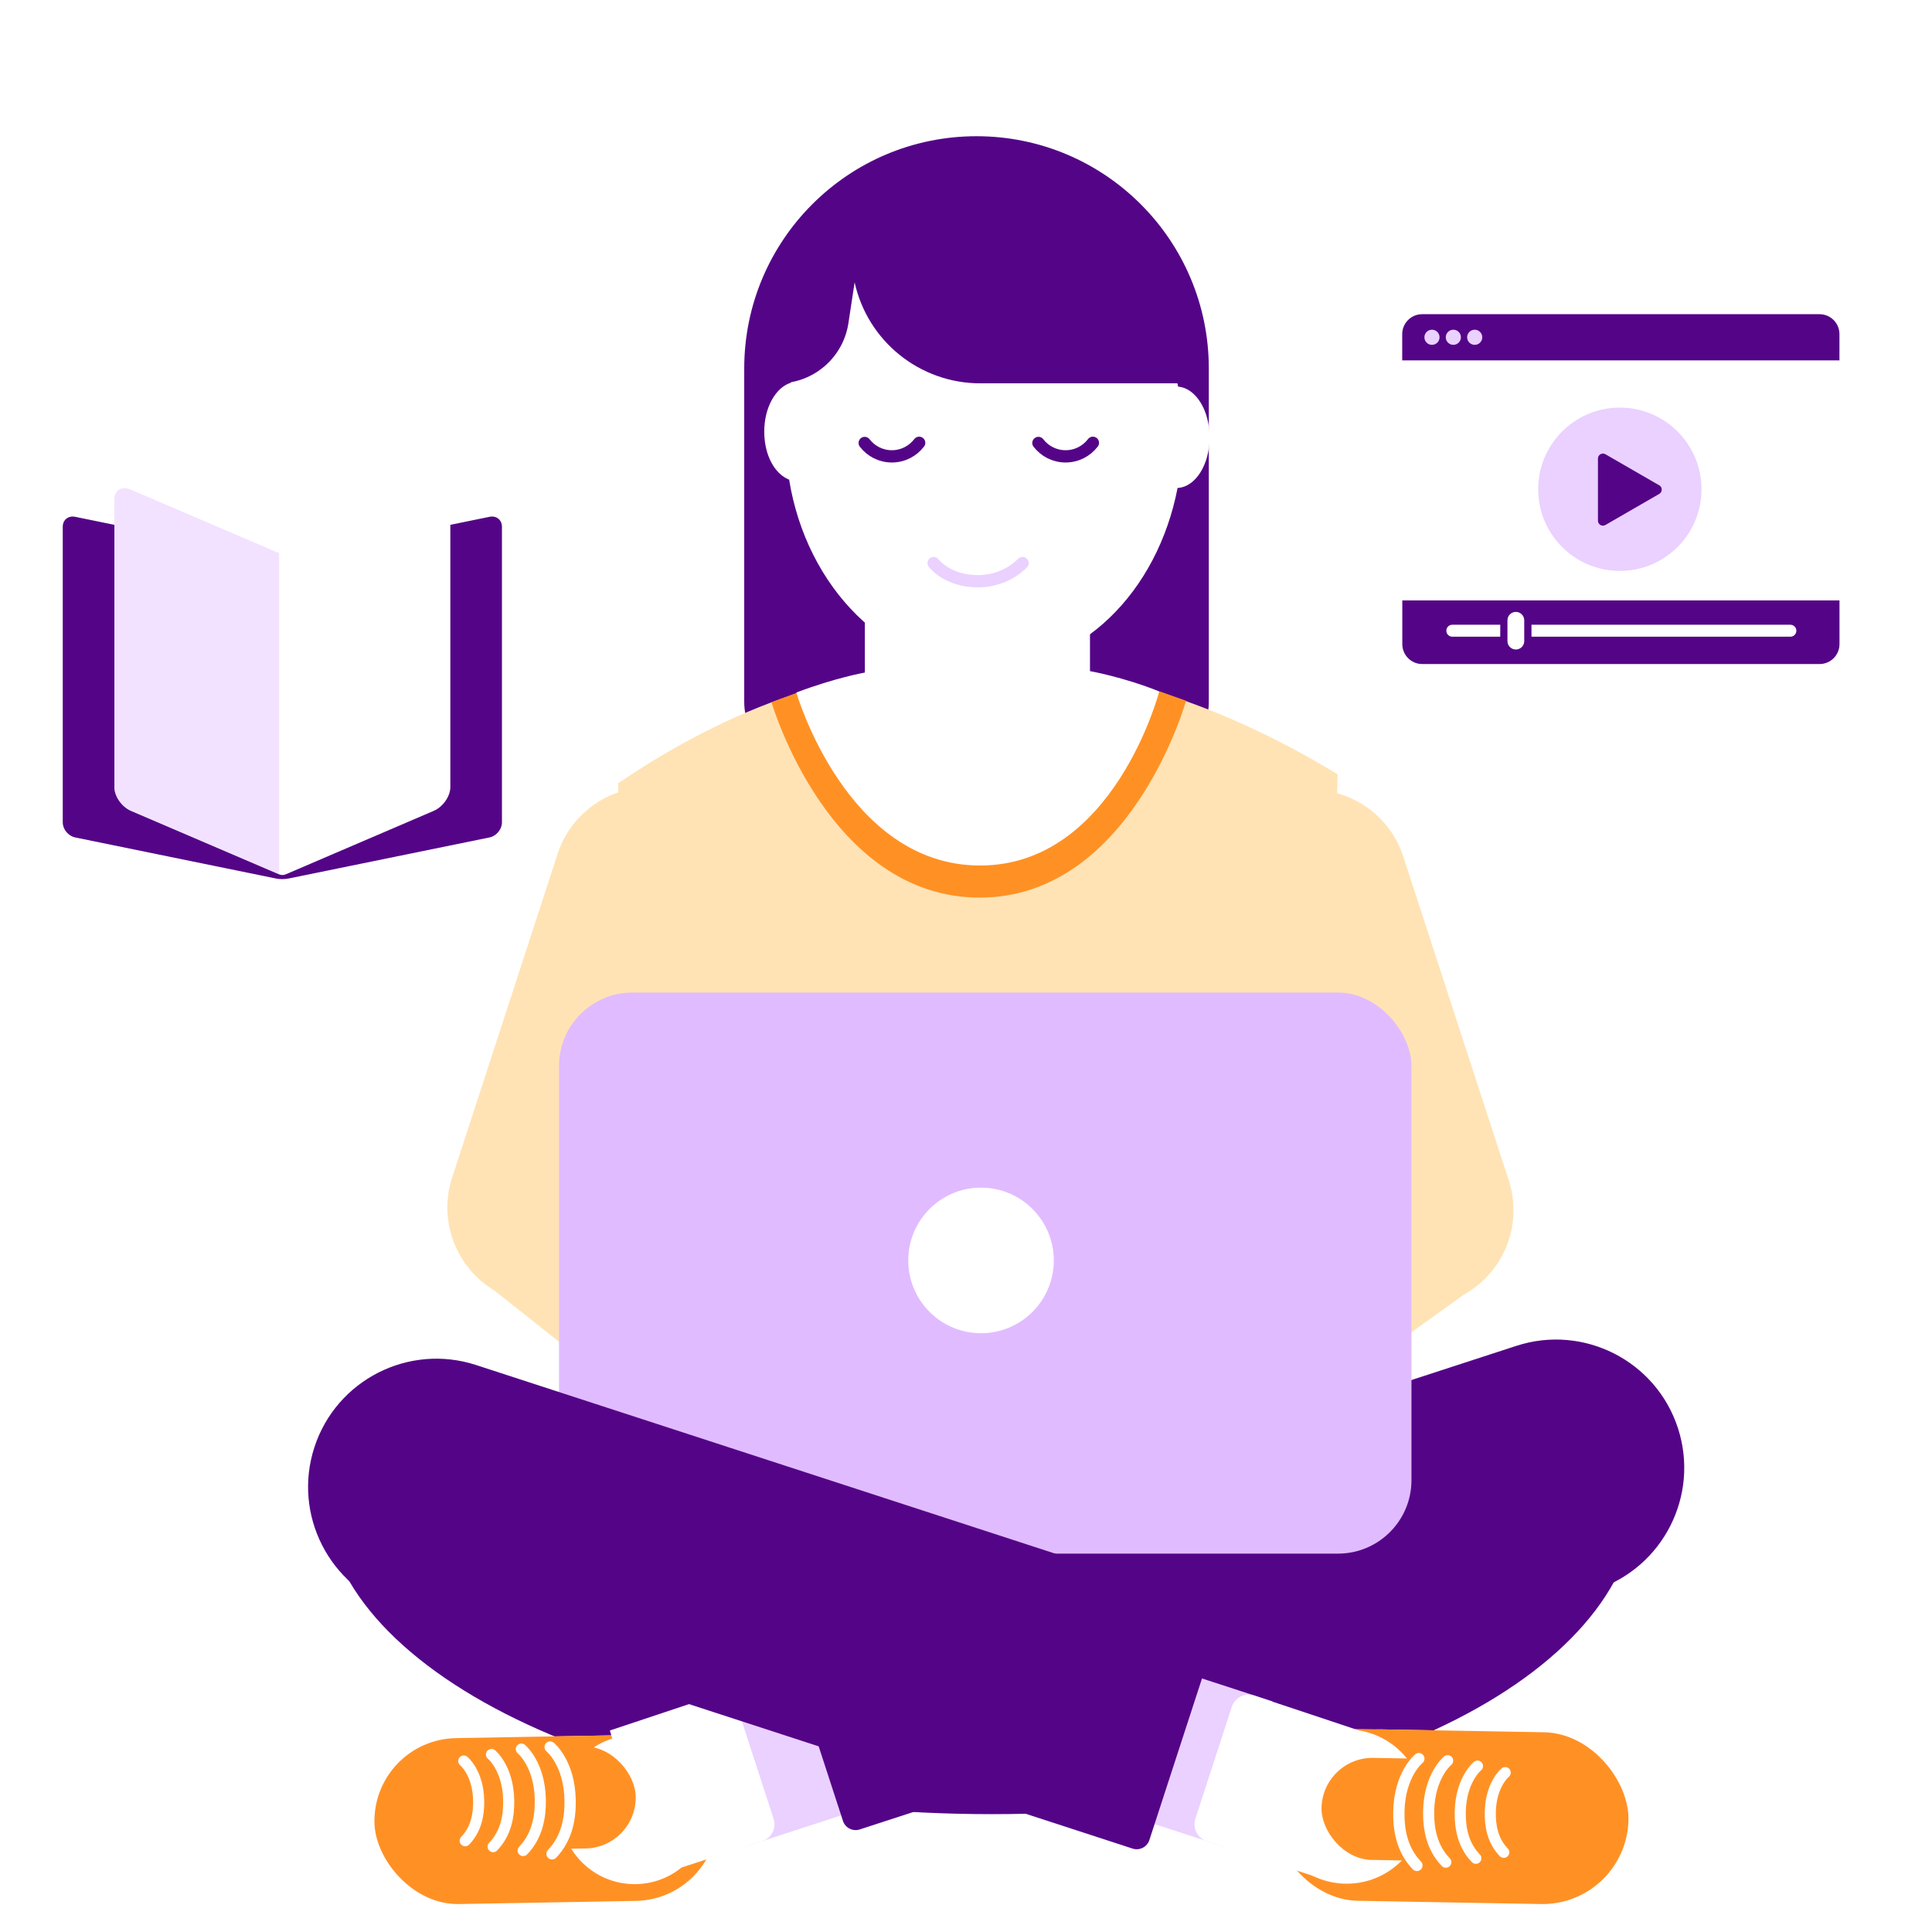 <?xml version="1.0" encoding="UTF-8"?>
<svg id="kader" xmlns="http://www.w3.org/2000/svg" xmlns:xlink="http://www.w3.org/1999/xlink" viewBox="0 0 472 472">
  <defs>
    <style>
      .cls-1, .cls-2, .cls-3, .cls-4, .cls-5, .cls-6 {
        fill: none;
      }

      .cls-7 {
        opacity: .64;
      }

      .cls-7, .cls-8 {
        fill: #ead1ff;
      }

      .cls-9 {
        filter: url(#drop-shadow-35);
      }

      .cls-9, .cls-10, .cls-11 {
        fill: #fff;
      }

      .cls-10 {
        filter: url(#drop-shadow-34);
      }

      .cls-12 {
        filter: url(#drop-shadow-41);
      }

      .cls-12, .cls-13, .cls-14 {
        fill: #ff9124;
      }

      .cls-13 {
        filter: url(#drop-shadow-43);
      }

      .cls-2 {
        stroke: #ead1ff;
      }

      .cls-2, .cls-3 {
        stroke-width: 3px;
      }

      .cls-2, .cls-3, .cls-4, .cls-5, .cls-6 {
        stroke-linecap: round;
      }

      .cls-2, .cls-4, .cls-5, .cls-6 {
        stroke-miterlimit: 10;
      }

      .cls-15 {
        filter: url(#drop-shadow-39);
      }

      .cls-16 {
        filter: url(#drop-shadow-42);
      }

      .cls-3 {
        stroke: #540587;
        stroke-linejoin: round;
      }

      .cls-17, .cls-18, .cls-19 {
        fill: #ffe3b5;
      }

      .cls-18 {
        filter: url(#drop-shadow-38);
      }

      .cls-19 {
        filter: url(#drop-shadow-37);
      }

      .cls-4 {
        stroke-width: 2.92px;
      }

      .cls-4, .cls-5, .cls-6 {
        stroke: #fff;
      }

      .cls-5 {
        stroke-width: 2.76px;
      }

      .cls-6 {
        stroke-width: 2.71px;
      }

      .cls-20, .cls-21, .cls-22, .cls-23 {
        fill: #540587;
      }

      .cls-21 {
        filter: url(#drop-shadow-36);
      }

      .cls-22 {
        filter: url(#drop-shadow-61);
      }

      .cls-23 {
        filter: url(#drop-shadow-40);
      }

      .cls-24 {
        fill: #e1bbff;
        filter: url(#drop-shadow-57);
      }
    </style>
    <filter id="drop-shadow-34" x="177.7" y="40.74" width="126.72" height="132" filterUnits="userSpaceOnUse">
      <feOffset dx="2.14" dy="2.85"/>
      <feGaussianBlur result="blur" stdDeviation="2.85"/>
      <feFlood flood-color="#000" flood-opacity=".25"/>
      <feComposite in2="blur" operator="in"/>
      <feComposite in="SourceGraphic"/>
    </filter>
    <filter id="drop-shadow-35" x="229.8" y="117.33" width="18.72" height="15.36" filterUnits="userSpaceOnUse">
      <feOffset dx="0" dy="1.55"/>
      <feGaussianBlur result="blur-2" stdDeviation="1.16"/>
      <feFlood flood-color="#000" flood-opacity=".15"/>
      <feComposite in2="blur-2" operator="in"/>
      <feComposite in="SourceGraphic"/>
    </filter>
    <filter id="drop-shadow-36" x="180.53" y="34.93" width="117.6" height="63.36" filterUnits="userSpaceOnUse">
      <feOffset dx="0" dy="2.14"/>
      <feGaussianBlur result="blur-3" stdDeviation="1.42"/>
      <feFlood flood-color="#000" flood-opacity=".3"/>
      <feComposite in2="blur-3" operator="in"/>
      <feComposite in="SourceGraphic"/>
    </filter>
    <filter id="drop-shadow-37" x="99.97" y="182.85" width="115.68" height="186.72" filterUnits="userSpaceOnUse">
      <feOffset dx="-5" dy="5"/>
      <feGaussianBlur result="blur-4" stdDeviation="3"/>
      <feFlood flood-color="#000" flood-opacity=".2"/>
      <feComposite in2="blur-4" operator="in"/>
      <feComposite in="SourceGraphic"/>
    </filter>
    <filter id="drop-shadow-38" x="265.09" y="183.81" width="114.24" height="182.4" filterUnits="userSpaceOnUse">
      <feOffset dx="3" dy="6"/>
      <feGaussianBlur result="blur-5" stdDeviation="3"/>
      <feFlood flood-color="#000" flood-opacity=".2"/>
      <feComposite in2="blur-5" operator="in"/>
      <feComposite in="SourceGraphic"/>
    </filter>
    <filter id="drop-shadow-39" x="80.41" y="417.69" width="101.28" height="53.76" filterUnits="userSpaceOnUse">
      <feOffset dx="1.5" dy="2"/>
      <feGaussianBlur result="blur-6" stdDeviation="2"/>
      <feFlood flood-color="#000" flood-opacity=".2"/>
      <feComposite in2="blur-6" operator="in"/>
      <feComposite in="SourceGraphic"/>
    </filter>
    <filter id="drop-shadow-40" x="175.69" y="320.97" width="247.68" height="144" filterUnits="userSpaceOnUse">
      <feOffset dx="2" dy="3"/>
      <feGaussianBlur result="blur-7" stdDeviation="4"/>
      <feFlood flood-color="#000" flood-opacity=".4"/>
      <feComposite in2="blur-7" operator="in"/>
      <feComposite in="SourceGraphic"/>
    </filter>
    <filter id="drop-shadow-41" x="108.79" y="422.07" width="54.24" height="34.56" filterUnits="userSpaceOnUse">
      <feOffset dx="1.5" dy="0"/>
      <feGaussianBlur result="blur-8" stdDeviation="1.5"/>
      <feFlood flood-color="#000" flood-opacity=".15"/>
      <feComposite in2="blur-8" operator="in"/>
      <feComposite in="SourceGraphic"/>
    </filter>
    <filter id="drop-shadow-42" x="305.05" y="416.25" width="104.16" height="55.2" filterUnits="userSpaceOnUse">
      <feOffset dx="1.5" dy="2"/>
      <feGaussianBlur result="blur-9" stdDeviation="2"/>
      <feFlood flood-color="#000" flood-opacity=".2"/>
      <feComposite in2="blur-9" operator="in"/>
      <feComposite in="SourceGraphic"/>
    </filter>
    <filter id="drop-shadow-43" x="319.9" y="426.78" width="51.36" height="31.2" filterUnits="userSpaceOnUse">
      <feOffset dx="-1.33" dy="0"/>
      <feGaussianBlur result="blur-10" stdDeviation=".89"/>
      <feFlood flood-color="#000" flood-opacity=".15"/>
      <feComposite in2="blur-10" operator="in"/>
      <feComposite in="SourceGraphic"/>
    </filter>
    <filter id="drop-shadow-57" x="123.91" y="229.83" width="233.76" height="162.72" filterUnits="userSpaceOnUse">
      <feOffset dx="1.03" dy="3.1"/>
      <feGaussianBlur result="blur-11" stdDeviation="4.14"/>
      <feFlood flood-color="#000" flood-opacity=".35"/>
      <feComposite in2="blur-11" operator="in"/>
      <feComposite in="SourceGraphic"/>
    </filter>
    <filter id="drop-shadow-61" x="61.45" y="323.85" width="247.68" height="144" filterUnits="userSpaceOnUse">
      <feOffset dx="2" dy="3"/>
      <feGaussianBlur result="blur-12" stdDeviation="4"/>
      <feFlood flood-color="#000" flood-opacity=".4"/>
      <feComposite in2="blur-12" operator="in"/>
      <feComposite in="SourceGraphic"/>
    </filter>
  </defs>
  <g>
    <path class="cls-20" d="M119.6,126.26l-47.61,9.73c-1.66.34-4.37.34-6.02,0l-47.61-9.73c-1.68-.34-3.03.75-3.03,2.43v72.23c0,1.69,1.36,3.33,3.03,3.67l48.98,10.02c1.07.22,2.17.22,3.24,0l49.02-10.02c1.68-.34,3.03-1.99,3.03-3.67v-72.23c0-1.69-1.36-2.77-3.03-2.43Z"/>
    <path class="cls-11" d="M105.98,119.63l-36.18,15.52c-.51.22-1.08.22-1.59,0l-36.22-15.52c-2.23-.96-4.04.08-4.04,2.31v70.37c0,2.23,1.81,4.82,4.04,5.78l36.22,15.52c.51.22,1.09.22,1.59,0l36.18-15.52c2.23-.96,4.04-3.55,4.04-5.78v-70.37c0-2.23-1.81-3.27-4.04-2.31Z"/>
    <path class="cls-7" d="M68.2,135.15l-36.22-15.52c-2.23-.96-4.04.08-4.04,2.31v70.37c0,2.23,1.81,4.82,4.04,5.78l36.22,15.52"/>
  </g>
  <path class="cls-20" d="M181.82,90.03v81.45c0,8.53,6.92,15.45,15.45,15.45h82.6c8.53,0,15.45-6.92,15.45-15.45v-81.45c0-31.34-25.41-56.75-56.75-56.75h0c-31.34,0-56.75,25.41-56.75,56.75Z"/>
  <path class="cls-17" d="M322.6,385.81h-167.08l-4.51-194.44c55.81-38.03,114.92-39.12,175.76-2.22l-4.17,196.66Z"/>
  <path class="cls-1" d="M186.18,165.06s23.74,20.91,58.78,10.74"/>
  <path class="cls-14" d="M289.76,171.19s-13.45,48.1-50.42,48.1-50.85-47.72-50.85-47.72l7.76-2.91,31.18-7.93,19.3,16.3,36.64-8.1,6.39,2.27Z"/>
  <path class="cls-11" d="M283.21,168.93s-11.07,42.52-43.77,42.52-44.89-42.26-44.89-42.26c9.47-3.6,16.74-4.88,16.74-4.88v-27.14s55,0,55,0v26.79s8.11,1.43,16.92,4.96Z"/>
  <path class="cls-10" d="M293.37,103.98c0-6.64-3.41-12.04-7.69-12.37-4.69-25.77-24.13-45.09-47.41-45.09s-42.24,18.85-47.22,44.14c-3.7,1.16-6.48,6.05-6.48,11.91s2.58,10.38,6.08,11.76c4.26,26.41,23.96,46.39,47.63,46.39s42.35-18.96,47.27-44.36c4.35-.22,7.83-5.67,7.83-12.38Z"/>
  <path class="cls-2" d="M228.1,137.56s3.25,4.44,10.86,4.44c3.66,0,7.74-1.31,10.86-4.44"/>
  <rect class="cls-9" x="233.54" y="119.47" width="10.85" height="7.91" rx="3.77" ry="3.77"/>
  <path class="cls-21" d="M293.37,91.51h-53.88c-14.75,0-27.52-10.26-30.7-24.67h0s-1.52,9.99-1.52,9.99c-1.29,8.44-8.55,14.68-17.09,14.68h-5.34s0-54.27,54.27-54.27,54.27,54.27,54.27,54.27Z"/>
  <path class="cls-19" d="M207.52,317.94l-42.77-33.94,14.77-45.35c4.04-12.41,15.56-43.3-8.51-50.18h0c-12.41-4.04-25.75,2.74-29.79,15.15l-25.76,79.08c-3.49,10.7,1.08,22.08,10.36,27.61l53.85,42.73c4.07,3.23,9.98,2.55,13.21-1.52l16.16-20.36c3.23-4.07,2.55-9.98-1.52-13.21Z"/>
  <path class="cls-18" d="M365.59,282.33l-25.76-79.08c-4.04-12.41-17.38-19.19-29.79-15.15h0c-25.74,11.05-13.64,34.43-9.6,46.84l16.15,49.57-41.41,29.72c-4.06,2.91-4.99,8.57-2.08,12.63l14.59,20.33c2.91,4.06,8.57,4.99,12.63,2.08l54.33-38.99c9.67-5.39,14.5-17.03,10.94-27.95Z"/>
  <path class="cls-20" d="M399.94,365.52c0,41.67-64.92,77.69-157.61,77.69s-162.95-36.02-162.95-77.69,64.97,19.94,157.66,19.94,162.9-61.61,162.9-19.94Z"/>
  <g class="cls-15">
    <rect class="cls-11" x="85.03" y="422.34" width="83.8" height="40.54" rx="20.27" ry="20.27" transform="translate(261.71 882.89) rotate(178.98)"/>
    <rect class="cls-14" x="89.99" y="422.25" width="83.8" height="40.54" rx="20.27" ry="20.27" transform="translate(271.62 882.62) rotate(178.98)"/>
  </g>
  <circle class="cls-11" cx="155.05" cy="442.11" r="18.2"/>
  <g>
    <rect class="cls-8" x="174.08" y="402.93" width="76.35" height="37.42" transform="translate(544.66 756.81) rotate(161.96)"/>
    <path class="cls-11" d="M159.46,458.55l26.76-8.75c2.27-.74,3.52-3.19,2.78-5.46l-8.9-27.33c-.74-2.28-3.19-3.52-5.47-2.78l-25.63,8.54,10.46,35.78Z"/>
  </g>
  <path class="cls-23" d="M273.27,274.51h56.16c1.79,0,3.25,1.46,3.25,3.25v189.1c0,17.29-14.04,31.33-31.33,31.33h0c-17.29,0-31.33-14.04-31.33-31.33v-189.1c0-1.79,1.46-3.25,3.25-3.25Z" transform="translate(27.32 792.54) rotate(-108.04)"/>
  <g>
    <rect class="cls-12" x="111.93" y="426.82" width="44.9" height="24.93" rx="12.46" ry="12.46" transform="translate(276.54 876.1) rotate(178.98)"/>
    <path class="cls-6" d="M113.3,430.23s3.52,2.85,3.64,9.67c.06,3.28-.54,6.95-3.29,9.8"/>
    <path class="cls-6" d="M120.07,428.63s4.07,3.3,4.21,11.19c.07,3.8-.63,8.04-3.81,11.33"/>
    <path class="cls-6" d="M127.36,427.31s4.48,3.63,4.64,12.32c.07,4.18-.69,8.84-4.19,12.47"/>
    <path class="cls-5" d="M134.4,426.81s4.72,3.82,4.88,12.96c.08,4.4-.73,9.31-4.41,13.13"/>
  </g>
  <g class="cls-16">
    <rect class="cls-11" x="314.73" y="420.89" width="86.76" height="41.97" rx="20.99" ry="20.99" transform="translate(7.91 -6.3) rotate(1.02)"/>
    <rect class="cls-14" x="309.6" y="420.8" width="86.76" height="41.97" rx="20.99" ry="20.99" transform="translate(7.91 -6.21) rotate(1.02)"/>
  </g>
  <circle class="cls-11" cx="329" cy="441.36" r="18.84"/>
  <g>
    <rect class="cls-8" x="230.6" y="402.93" width="76.35" height="37.42" transform="translate(143.8 -62.51) rotate(18.04)"/>
    <path class="cls-11" d="M321.57,458.55l-26.76-8.75c-2.27-.74-3.52-3.19-2.78-5.46l8.9-27.33c.74-2.28,3.19-3.52,5.47-2.78l25.63,8.54-10.46,35.78Z"/>
  </g>
  <g>
    <rect class="cls-13" x="324.2" y="429.65" width="44.9" height="24.93" rx="12.46" ry="12.46" transform="translate(7.91 -6.09) rotate(1.02)"/>
    <path class="cls-6" d="M367.73,433.06s-3.52,2.85-3.64,9.67c-.06,3.28.54,6.95,3.29,9.8"/>
    <path class="cls-6" d="M360.96,431.47s-4.07,3.3-4.21,11.19c-.07,3.8.63,8.04,3.81,11.33"/>
    <path class="cls-6" d="M353.67,430.15s-4.48,3.63-4.64,12.32c-.07,4.18.69,8.84,4.19,12.47"/>
    <path class="cls-5" d="M346.63,429.65s-4.72,3.82-4.88,12.96c-.08,4.4.73,9.31,4.41,13.13"/>
  </g>
  <g>
    <rect class="cls-24" x="135.54" y="239.39" width="208.26" height="137.07" rx="17.95" ry="17.95"/>
    <circle class="cls-11" cx="239.67" cy="307.93" r="17.78"/>
  </g>
  <path class="cls-22" d="M179.68,277.35h0c17.29,0,31.33,14.04,31.33,31.33v189.1c0,1.79-1.46,3.25-3.25,3.25h-56.16c-1.79,0-3.25-1.46-3.25-3.25v-189.1c0-17.29,14.04-31.33,31.33-31.33Z" transform="translate(-246.02 439.5) rotate(-71.96)"/>
  <g>
    <path class="cls-3" d="M224.56,108.18c-1.53,2.01-3.95,3.31-6.67,3.31s-5.11-1.28-6.64-3.27"/>
    <path class="cls-3" d="M267,108.18c-1.53,2.01-3.95,3.31-6.67,3.31s-5.11-1.28-6.64-3.27"/>
  </g>
  <g>
    <g>
      <rect class="cls-11" x="342.58" y="84" width="106.82" height="62.69"/>
      <path class="cls-20" d="M347.45,76.76h97.07c2.69,0,4.87,2.18,4.87,4.87v6.42h-106.82v-6.42c0-2.69,2.18-4.87,4.87-4.87Z"/>
      <g>
        <circle class="cls-8" cx="395.74" cy="119.53" r="19.95"/>
        <path class="cls-20" d="M405.37,118.57l-13.16-7.6c-.81-.47-1.82.12-1.82,1.05v15.19c0,.94,1.01,1.52,1.82,1.05l13.16-7.6c.81-.47.81-1.64,0-2.1Z"/>
      </g>
      <path class="cls-20" d="M342.58,146.69h106.82v10.67c0,2.69-2.18,4.87-4.87,4.87h-97.07c-2.69,0-4.87-2.18-4.87-4.87v-10.67h0Z"/>
      <line class="cls-4" x1="354.81" y1="154.09" x2="437.4" y2="154.09"/>
      <g>
        <path class="cls-11" d="M370.33,159.57c-1.62,0-2.94-1.32-2.94-2.94v-5.09c0-1.62,1.32-2.94,2.94-2.94s2.93,1.32,2.93,2.94v5.09c0,1.62-1.32,2.94-2.93,2.94Z"/>
        <path class="cls-20" d="M370.33,149.49c1.13,0,2.05.92,2.05,2.05v5.09c0,1.13-.92,2.05-2.05,2.05s-2.05-.92-2.05-2.05v-5.09c0-1.13.92-2.05,2.05-2.05M370.33,147.73c-2.1,0-3.81,1.71-3.81,3.82v5.09c0,2.1,1.71,3.82,3.81,3.82s3.82-1.71,3.82-3.82v-5.09c0-2.1-1.71-3.82-3.82-3.82h0Z"/>
      </g>
    </g>
    <g>
      <circle class="cls-8" cx="349.84" cy="82.4" r="1.85"/>
      <circle class="cls-8" cx="355.06" cy="82.4" r="1.85"/>
      <circle class="cls-8" cx="360.28" cy="82.4" r="1.85"/>
    </g>
  </g>
</svg>